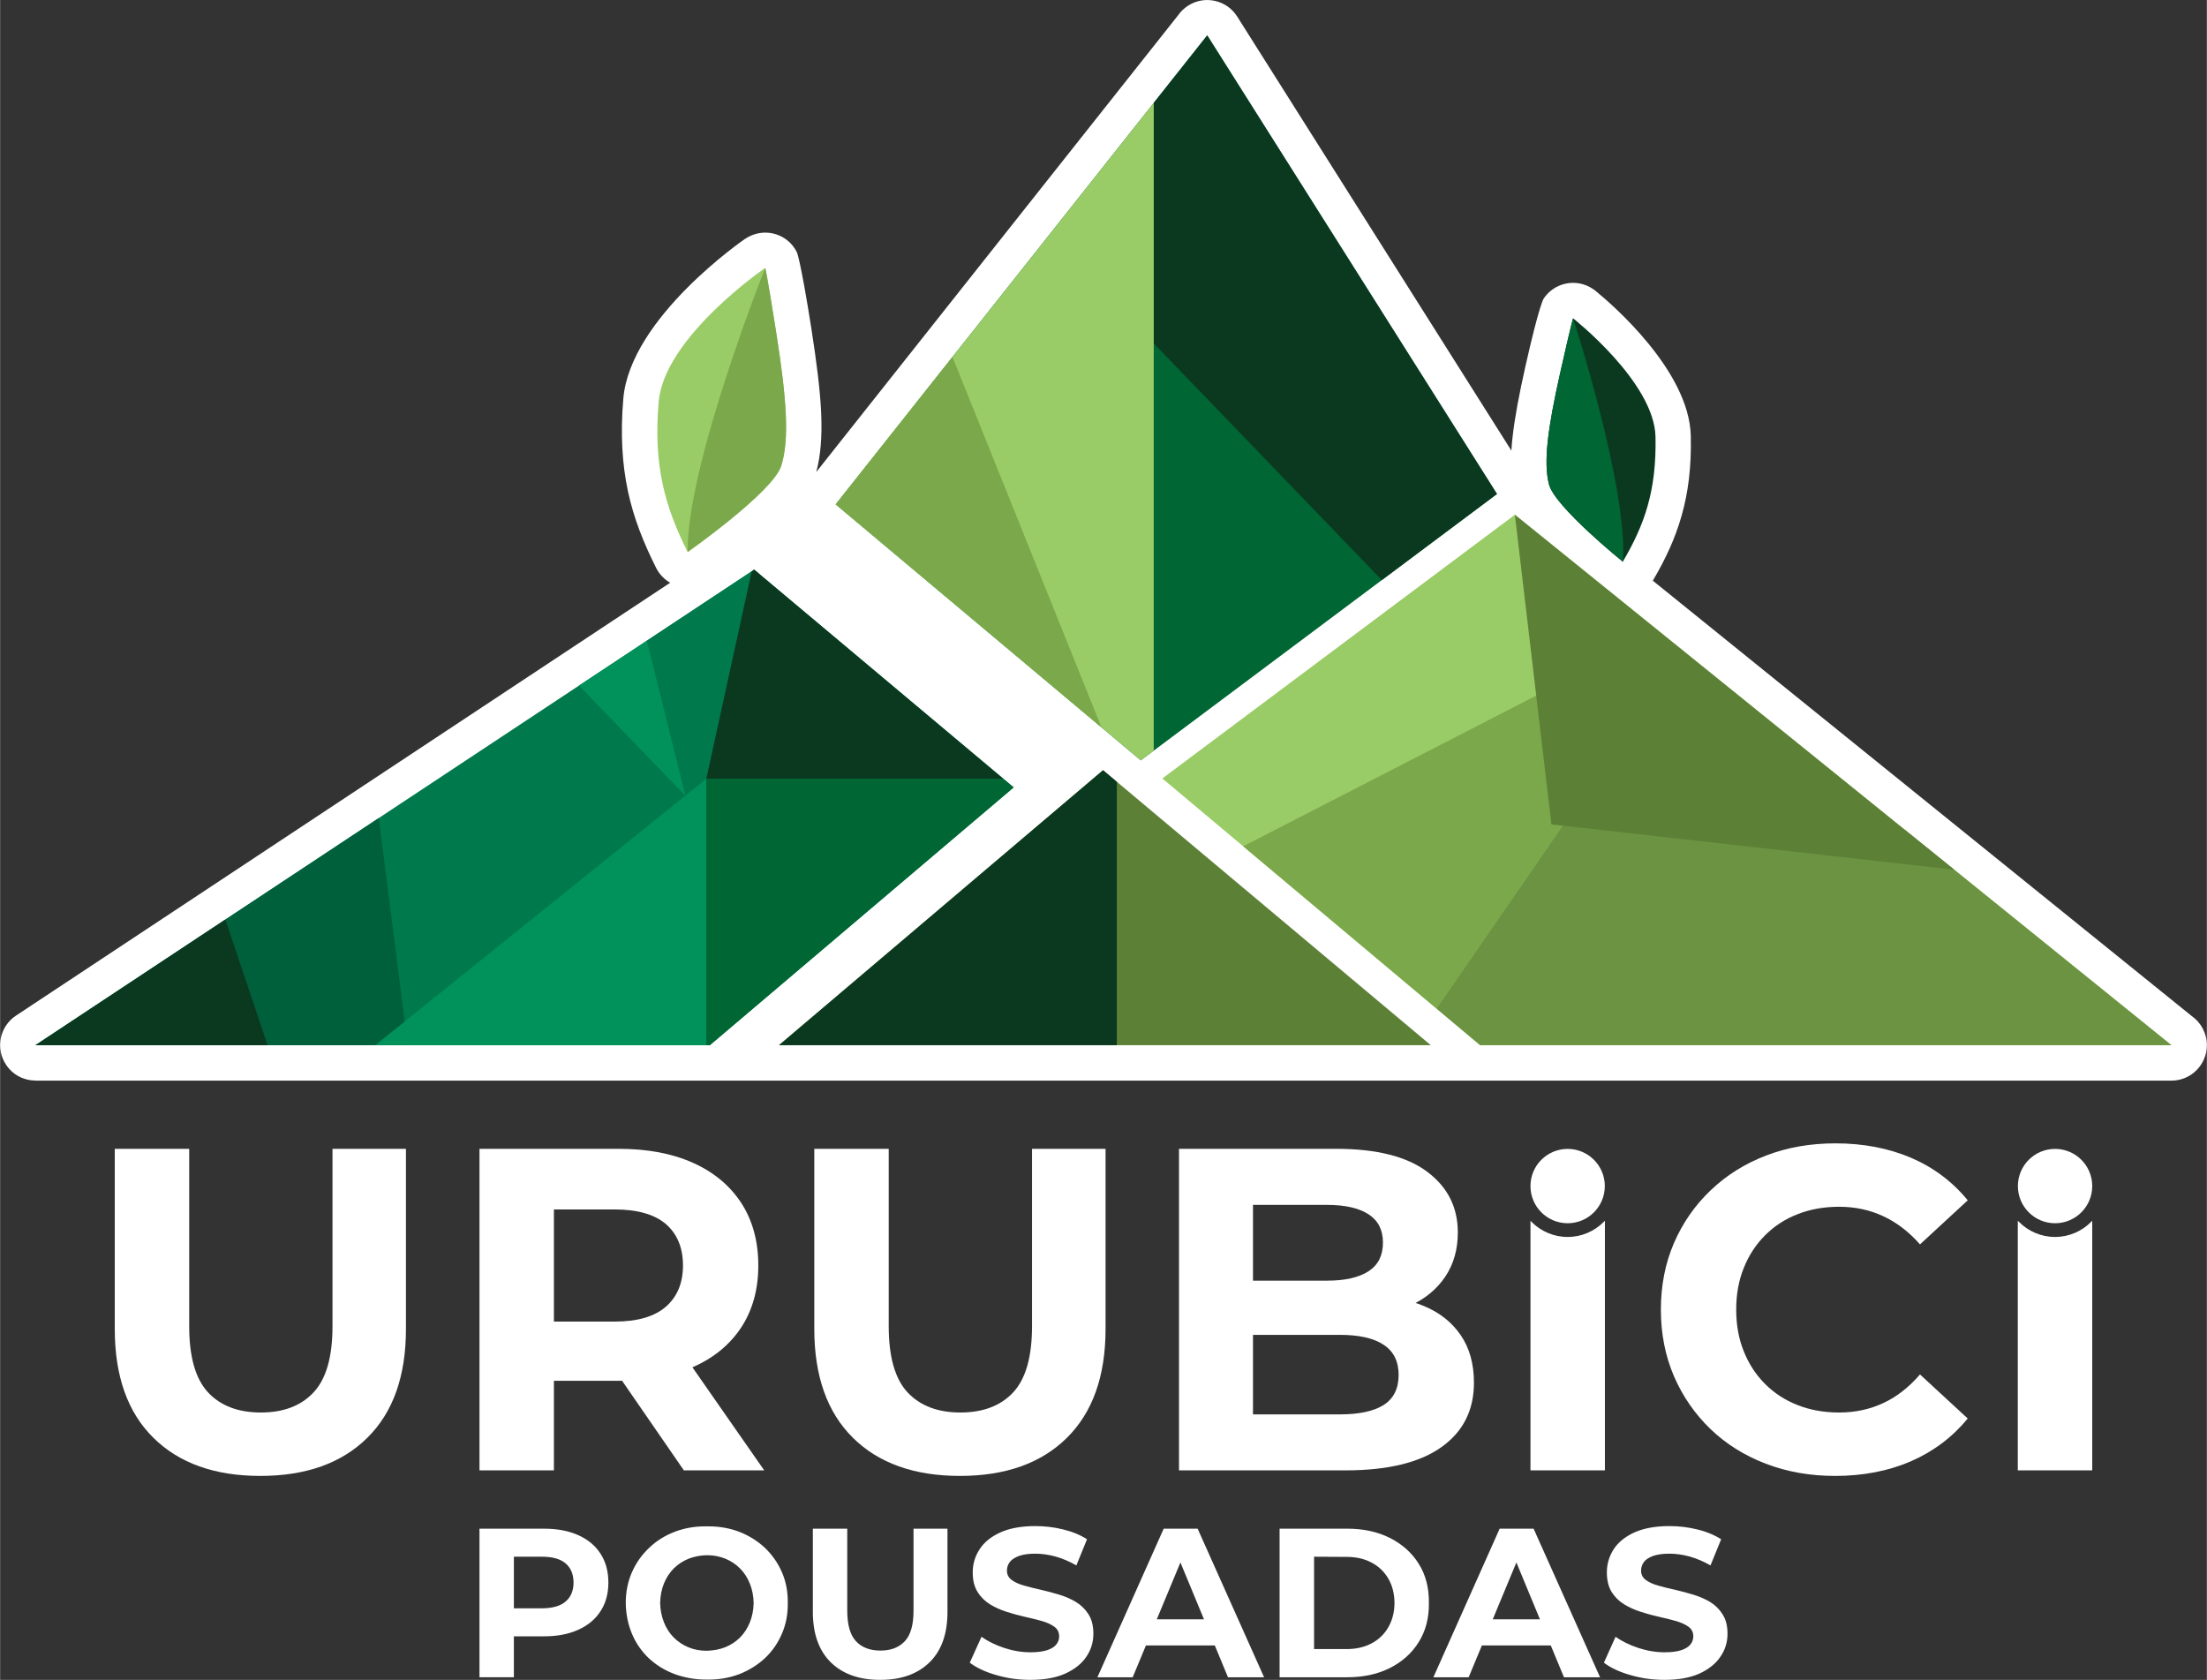 <svg xmlns="http://www.w3.org/2000/svg" xmlns:xlink="http://www.w3.org/1999/xlink" xmlns:xodm="http://www.corel.com/coreldraw/odm/2003" xml:space="preserve" width="2177px" height="1657px" style="shape-rendering:geometricPrecision; text-rendering:geometricPrecision; image-rendering:optimizeQuality; fill-rule:evenodd; clip-rule:evenodd" viewBox="0 0 246.38 187.55"><rect x="0" y="0" width="246.38" height="187.55" fill="#333333" stroke="none"/> <defs> <style type="text/css"> .fil5 {fill:none} .fil9 {fill:#00603C} .fil1 {fill:#006633} .fil8 {fill:#007A4D} .fil10 {fill:#00925A} .fil2 {fill:#0B3920} .fil7 {fill:#5D8037} .fil6 {fill:#6B9341} .fil4 {fill:#7AA84A} .fil3 {fill:#99CC66} .fil11 {fill:white} .fil0 {fill:white;fill-rule:nonzero} </style> <clipPath id="id0"> <path d="M167.12 55.15l-32.35 -51.2 -41.48 52.36 31.55 26.47 0.58 0.49 1.93 1.62 39.77 -29.74z"></path> </clipPath> <clipPath id="id1"> <path d="M165.24 116.69l77.18 0 -73.3 -59.22 -39.36 29.44 35.48 29.78z"></path> </clipPath> <clipPath id="id2"> <path d="M86.96 116.69l72.77 0 -36.59 -30.7 -36.18 30.7z"></path> </clipPath> <clipPath id="id3"> <path d="M3.95 116.69l75.29 0 33.92 -28.78 -28.97 -24.31 -80.24 53.09z"></path> </clipPath> <clipPath id="id4"> <path d="M76.76 61.63c0,0 9.5,-6.68 10.44,-9.6 0.94,-2.92 0.62,-7.41 -0.52,-14.71 -1.15,-7.3 -1.26,-7.41 -1.26,-7.41 0,0 -11.26,7.72 -11.89,14.92 -0.63,7.2 0.73,11.79 3.23,16.8z"></path> </clipPath> <clipPath id="id5"> <path d="M181.17 62.71c0,0 -7.62,-6.14 -8.25,-8.65 -0.63,-2.51 -0.12,-6.27 1.24,-12.35 1.37,-6.09 1.46,-6.17 1.46,-6.17 0,0 9.06,7.12 9.2,13.21 0.13,6.1 -1.26,9.89 -3.65,13.96z"></path> </clipPath> </defs> <g id="Camada_x0020_1">  <path class="fil0" d="M74.81 65.06c-0.65,-0.37 -1.21,-0.94 -1.57,-1.66 -1.4,-2.8 -2.49,-5.5 -3.14,-8.53 -0.65,-3.05 -0.86,-6.38 -0.52,-10.38 0.79,-9.06 13.56,-17.8 13.6,-17.83l0 0.01c0.15,-0.11 0.31,-0.2 0.48,-0.28 1.95,-0.98 4.32,-0.19 5.29,1.76 0,0 0.38,0.64 1.63,8.57 0.59,3.8 0.98,6.89 1.09,9.43 0.11,2.61 -0.06,4.74 -0.55,6.55l40.42 -51.02c0.29,-0.42 0.67,-0.78 1.13,-1.07 1.84,-1.16 4.28,-0.61 5.45,1.24l30.61 48.46c0.03,-0.48 0.07,-0.98 0.13,-1.5 0.24,-2.16 0.73,-4.77 1.45,-7.97 1.54,-6.84 2.02,-7.49 2.02,-7.5 1.21,-1.82 3.67,-2.31 5.49,-1.09 0.17,0.11 0.33,0.24 0.48,0.37 1.51,1.24 10.3,8.74 10.46,16.05 0.08,3.48 -0.29,6.32 -1.02,8.89 -0.74,2.61 -1.81,4.86 -3.15,7.15 -0.02,0.04 -0.04,0.08 -0.07,0.12l60.16 48.6c1.03,0.72 1.7,1.91 1.7,3.26 0,2.18 -1.77,3.96 -3.96,3.96 -80.84,0 -158.6,0 -238.47,0l0 -0.01c-1.28,0 -2.53,-0.62 -3.29,-1.77 -1.21,-1.82 -0.71,-4.27 1.11,-5.48l73.04 -48.33z"></path> <polygon class="fil1" points="167.12,55.15 134.77,3.95 93.29,56.31 124.84,82.78 125.42,83.27 127.35,84.89 "></polygon> <g style="clip-path:url(#id0)"> <g id="_3259150044144"> <polygon id="_1" class="fil2" points="128.8,-8.66 172.41,-8.66 171.21,82.35 128.8,38.34 "></polygon> <polygon class="fil3" points="128.8,-8.66 85.19,-8.66 85.19,91.95 128.8,91.95 "></polygon> <polygon class="fil4" points="103.76,33.47 125.77,88.19 98.68,75.75 88.11,52.08 "></polygon> </g> </g> <polygon class="fil5" points="167.12,55.15 134.77,3.95 93.29,56.31 124.84,82.78 125.42,83.27 127.35,84.89 "></polygon> <polygon class="fil3" points="165.24,116.69 242.42,116.69 169.12,57.47 129.76,86.91 "></polygon> <g style="clip-path:url(#id1)"> <g id="_3259150053120"> <polygon id="_1_12" class="fil4" points="136.66,95.58 174.48,76.13 177.59,87.64 158.35,115.53 "></polygon> <polygon class="fil6" points="158.35,115.53 177.59,87.64 223.04,94.18 247.47,116.43 247.31,122.19 163.12,120.48 157.83,116.69 "></polygon> <polygon class="fil7" points="224.89,97.86 173.2,92.04 169.12,57.47 174.68,47.12 "></polygon> </g> </g> <polygon class="fil5" points="165.24,116.69 242.42,116.69 169.12,57.47 129.76,86.91 "></polygon> <polygon class="fil7" points="86.96,116.69 159.73,116.69 123.14,85.99 "></polygon> <g style="clip-path:url(#id2)"> <g id="_3259150011072"> <rect class="fil2" x="76.23" y="68.86" width="48.45" height="53.55"></rect> </g> </g> <polygon class="fil5" points="86.96,116.69 159.73,116.69 123.14,85.99 "></polygon> <polygon class="fil8" points="3.95,116.69 79.24,116.69 113.16,87.91 84.19,63.6 "></polygon> <g style="clip-path:url(#id3)"> <g id="_3259150010880"> <polygon id="_1_13" class="fil8" points="84.06,63.1 71.43,68.46 76.51,88.84 101.42,89.64 "></polygon> <rect class="fil9" transform="matrix(3.861 -0.491 0.491 3.861 -3.455 94.483)" width="11.76" height="8"></rect> <rect class="fil2" transform="matrix(3.199 -1.075 1.075 3.199 -15.053 107.616)" width="11.76" height="8"></rect> <polygon class="fil10" points="60.4,72.15 71.43,68.46 76.51,88.84 "></polygon> <polygon class="fil2" points="78.84,86.96 118.52,86.96 118.52,59.98 84.06,63.1 "></polygon> <rect class="fil1" x="78.84" y="86.96" width="39.68" height="33.98"></rect> <polygon class="fil10" points="78.84,86.96 36.78,120.8 78.84,120.95 "></polygon> </g> </g> <polygon class="fil5" points="3.95,116.69 79.24,116.69 113.16,87.91 84.19,63.6 "></polygon> <path class="fil3" d="M76.76 61.63c0,0 9.5,-6.68 10.44,-9.6 0.94,-2.92 0.62,-7.41 -0.52,-14.71 -1.15,-7.3 -1.26,-7.41 -1.26,-7.41 0,0 -11.26,7.72 -11.89,14.92 -0.63,7.2 0.73,11.79 3.23,16.8z"></path> <g style="clip-path:url(#id4)"> <g id="_3259150027392"> <path id="_1_14" class="fil4" d="M85.42 29.91c0,0 -8.76,21.97 -8.66,31.72 0.11,9.75 12.73,6.92 12.73,6.92l-0.36 -44.11 -3.71 5.47z"></path> </g> </g> <path class="fil5" d="M76.76 61.63c0,0 9.5,-6.68 10.44,-9.6 0.94,-2.92 0.62,-7.41 -0.52,-14.71 -1.15,-7.3 -1.26,-7.41 -1.26,-7.41 0,0 -11.26,7.72 -11.89,14.92 -0.63,7.2 0.73,11.79 3.23,16.8z"></path> <path class="fil2" d="M181.17 62.71c0,0 -7.62,-6.14 -8.25,-8.65 -0.63,-2.51 -0.12,-6.27 1.24,-12.35 1.37,-6.09 1.46,-6.17 1.46,-6.17 0,0 9.06,7.12 9.2,13.21 0.13,6.1 -1.26,9.89 -3.65,13.96z"></path> <g style="clip-path:url(#id5)"> <g id="_3259150030224"> <path id="_1_15" class="fil1" d="M175.62 35.54c0,0 6.17,18.97 5.55,27.17 -0.62,8.21 -11.09,5.13 -11.09,5.13l2.72 -37.11 2.82 4.81z"></path> </g> </g> <path class="fil5" d="M181.17 62.71c0,0 -7.62,-6.14 -8.25,-8.65 -0.63,-2.51 -0.12,-6.27 1.24,-12.35 1.37,-6.09 1.46,-6.17 1.46,-6.17 0,0 9.06,7.12 9.2,13.21 0.13,6.1 -1.26,9.89 -3.65,13.96z"></path> <path class="fil0" d="M53.52 187.26l0 -16.59 7.18 0c1.49,0 2.77,0.24 3.84,0.72 1.08,0.48 1.91,1.17 2.49,2.07 0.59,0.91 0.88,1.98 0.88,3.23 0,1.23 -0.29,2.3 -0.88,3.2 -0.58,0.9 -1.41,1.59 -2.49,2.07 -1.07,0.49 -2.35,0.73 -3.84,0.73l-5.05 0 1.71 -1.73 0 6.3 -3.84 0zm3.84 -5.88l-1.71 -1.82 4.84 0c1.18,0 2.07,-0.26 2.65,-0.76 0.59,-0.51 0.88,-1.21 0.88,-2.11 0,-0.92 -0.29,-1.63 -0.88,-2.14 -0.58,-0.5 -1.47,-0.75 -2.65,-0.75l-4.84 0 1.71 -1.83 0 9.41zm21.53 6.14c-1.28,0 -2.48,-0.21 -3.59,-0.62 -1.12,-0.42 -2.08,-1.02 -2.9,-1.79 -0.81,-0.78 -1.44,-1.69 -1.87,-2.74 -0.44,-1.05 -0.66,-2.19 -0.68,-3.4 0,-1.24 0.23,-2.37 0.68,-3.41 0.45,-1.03 1.08,-1.94 1.9,-2.72 0.81,-0.79 1.77,-1.39 2.88,-1.82 1.1,-0.42 2.3,-0.63 3.58,-0.61 1.32,-0.02 2.54,0.19 3.64,0.61 1.09,0.43 2.05,1.03 2.87,1.8 0.81,0.78 1.44,1.68 1.89,2.72 0.45,1.03 0.67,2.18 0.65,3.43 0.02,1.23 -0.2,2.37 -0.65,3.42 -0.45,1.05 -1.08,1.96 -1.89,2.73 -0.82,0.76 -1.78,1.36 -2.87,1.79 -1.1,0.42 -2.32,0.63 -3.64,0.61zm0 -3.22c0.76,-0.02 1.45,-0.15 2.08,-0.4 0.64,-0.26 1.18,-0.62 1.65,-1.09 0.47,-0.48 0.83,-1.04 1.09,-1.69 0.26,-0.65 0.4,-1.36 0.42,-2.15 -0.02,-0.8 -0.16,-1.51 -0.42,-2.16 -0.26,-0.65 -0.62,-1.21 -1.09,-1.69 -0.47,-0.47 -1.01,-0.84 -1.65,-1.1 -0.63,-0.26 -1.32,-0.39 -2.08,-0.39 -0.73,0.02 -1.41,0.15 -2.04,0.4 -0.63,0.26 -1.18,0.62 -1.65,1.09 -0.47,0.48 -0.83,1.04 -1.09,1.68 -0.26,0.64 -0.4,1.36 -0.42,2.17 0.02,0.77 0.16,1.48 0.42,2.14 0.26,0.66 0.62,1.22 1.09,1.7 0.47,0.47 1.01,0.84 1.64,1.1 0.62,0.26 1.3,0.39 2.05,0.39zm19.37 3.25c-2.36,0 -4.2,-0.66 -5.53,-1.97 -1.32,-1.31 -1.99,-3.18 -1.99,-5.62l0 -9.29 3.84 0 0 9.15c0,1.58 0.33,2.72 0.97,3.41 0.65,0.7 1.56,1.05 2.73,1.05 1.17,0 2.08,-0.35 2.73,-1.05 0.65,-0.69 0.97,-1.83 0.97,-3.41l0 -9.15 3.79 0 0 9.29c0,2.44 -0.66,4.31 -1.99,5.62 -1.33,1.31 -3.17,1.97 -5.52,1.97zm16.76 0c-1.33,0 -2.6,-0.18 -3.82,-0.54 -1.21,-0.35 -2.19,-0.81 -2.94,-1.38l1.31 -2.89c0.71,0.5 1.55,0.92 2.52,1.24 0.97,0.32 1.96,0.49 2.95,0.49 0.76,0 1.37,-0.08 1.84,-0.23 0.47,-0.15 0.81,-0.36 1.03,-0.63 0.22,-0.27 0.33,-0.57 0.33,-0.92 0,-0.44 -0.17,-0.8 -0.52,-1.06 -0.35,-0.26 -0.8,-0.47 -1.37,-0.64 -0.57,-0.16 -1.2,-0.32 -1.89,-0.47 -0.68,-0.15 -1.37,-0.34 -2.06,-0.56 -0.69,-0.22 -1.32,-0.5 -1.89,-0.85 -0.56,-0.35 -1.03,-0.81 -1.38,-1.38 -0.36,-0.57 -0.54,-1.29 -0.54,-2.18 0,-0.95 0.26,-1.81 0.78,-2.6 0.51,-0.78 1.28,-1.4 2.32,-1.87 1.03,-0.46 2.33,-0.7 3.9,-0.7 1.04,0 2.07,0.12 3.08,0.37 1.01,0.24 1.91,0.61 2.68,1.1l-1.19 2.92c-0.77,-0.44 -1.54,-0.77 -2.32,-0.99 -0.77,-0.21 -1.53,-0.32 -2.28,-0.32 -0.74,0 -1.35,0.09 -1.82,0.26 -0.47,0.18 -0.81,0.4 -1.02,0.68 -0.21,0.28 -0.31,0.6 -0.31,0.96 0,0.43 0.18,0.77 0.52,1.03 0.35,0.26 0.81,0.47 1.38,0.63 0.57,0.16 1.2,0.32 1.88,0.47 0.69,0.16 1.38,0.34 2.07,0.55 0.68,0.21 1.31,0.48 1.88,0.83 0.57,0.35 1.03,0.81 1.39,1.38 0.35,0.56 0.53,1.28 0.53,2.15 0,0.94 -0.26,1.79 -0.78,2.56 -0.52,0.78 -1.3,1.4 -2.34,1.88 -1.03,0.47 -2.34,0.71 -3.92,0.71zm7.49 -0.29l7.4 -16.59 3.79 0 7.42 16.59 -4.03 0 -6.07 -14.65 1.52 0 -6.09 14.65 -3.94 0zm3.7 -3.55l1.02 -2.92 8.54 0 1.04 2.92 -10.6 0zm16.64 3.55l0 -16.59 7.54 0c1.81,0 3.39,0.34 4.77,1.03 1.37,0.69 2.45,1.65 3.22,2.88 0.78,1.23 1.16,2.69 1.14,4.39 0.02,1.67 -0.36,3.13 -1.14,4.37 -0.77,1.24 -1.85,2.2 -3.22,2.89 -1.38,0.69 -2.96,1.03 -4.77,1.03l-7.54 0zm3.85 -3.15l3.5 0c1.11,0.02 2.07,-0.19 2.89,-0.62 0.81,-0.42 1.44,-1.02 1.89,-1.8 0.45,-0.77 0.69,-1.68 0.7,-2.72 -0.01,-1.06 -0.25,-1.98 -0.7,-2.74 -0.45,-0.77 -1.08,-1.37 -1.89,-1.79 -0.82,-0.43 -1.78,-0.64 -2.89,-0.62l-3.5 -0.02 0 10.31zm13.32 3.15l7.4 -16.59 3.79 0 7.42 16.59 -4.03 0 -6.07 -14.65 1.52 0 -6.09 14.65 -3.94 0zm3.7 -3.55l1.02 -2.92 8.53 0 1.05 2.92 -10.6 0zm22.1 3.84c-1.33,0 -2.6,-0.18 -3.82,-0.54 -1.22,-0.35 -2.2,-0.81 -2.94,-1.38l1.3 -2.89c0.71,0.5 1.56,0.92 2.53,1.24 0.97,0.32 1.95,0.49 2.95,0.49 0.76,0 1.37,-0.08 1.84,-0.23 0.46,-0.15 0.81,-0.36 1.03,-0.63 0.22,-0.27 0.33,-0.57 0.33,-0.92 0,-0.44 -0.17,-0.8 -0.52,-1.06 -0.35,-0.26 -0.81,-0.47 -1.38,-0.64 -0.57,-0.16 -1.19,-0.32 -1.88,-0.47 -0.69,-0.15 -1.38,-0.34 -2.06,-0.56 -0.69,-0.22 -1.32,-0.5 -1.89,-0.85 -0.57,-0.35 -1.03,-0.81 -1.39,-1.38 -0.35,-0.57 -0.53,-1.29 -0.53,-2.18 0,-0.95 0.26,-1.81 0.77,-2.6 0.51,-0.78 1.29,-1.4 2.32,-1.87 1.04,-0.46 2.34,-0.7 3.9,-0.7 1.05,0 2.08,0.12 3.09,0.37 1.01,0.24 1.9,0.61 2.68,1.1l-1.19 2.92c-0.77,-0.44 -1.55,-0.77 -2.32,-0.99 -0.78,-0.21 -1.54,-0.32 -2.28,-0.32 -0.74,0 -1.35,0.09 -1.83,0.26 -0.47,0.18 -0.81,0.4 -1.01,0.68 -0.21,0.28 -0.31,0.6 -0.31,0.96 0,0.43 0.17,0.77 0.52,1.03 0.35,0.26 0.8,0.47 1.37,0.63 0.57,0.16 1.2,0.32 1.89,0.47 0.69,0.16 1.37,0.34 2.06,0.55 0.69,0.21 1.32,0.48 1.89,0.83 0.57,0.35 1.03,0.81 1.38,1.38 0.36,0.56 0.54,1.28 0.54,2.15 0,0.94 -0.26,1.79 -0.79,2.56 -0.52,0.78 -1.3,1.4 -2.33,1.88 -1.04,0.47 -2.34,0.71 -3.92,0.71z"></path> <g id="_3259159031776"> <path class="fil0" d="M29.05 164.78c-5.09,0 -9.07,-1.42 -11.94,-4.26 -2.88,-2.84 -4.31,-6.89 -4.31,-12.15l0 -20.11 8.31 0 0 19.8c0,3.42 0.7,5.88 2.1,7.39 1.4,1.5 3.37,2.25 5.9,2.25 2.53,0 4.49,-0.75 5.89,-2.25 1.41,-1.51 2.11,-3.97 2.11,-7.39l0 -19.8 8.2 0 0 20.11c0,5.26 -1.43,9.31 -4.31,12.15 -2.87,2.84 -6.85,4.26 -11.95,4.26z"></path> <path class="fil0" d="M53.52 164.16l0 -35.9 15.54 0c3.21,0 5.98,0.52 8.31,1.57 2.32,1.04 4.11,2.54 5.38,4.48 1.26,1.95 1.9,4.28 1.9,6.98 0,2.67 -0.64,4.97 -1.9,6.9 -1.27,1.93 -3.06,3.41 -5.38,4.43 -2.33,1.03 -5.1,1.54 -8.31,1.54l-10.93 0 3.7 -3.64 0 13.64 -8.31 0zm22.82 0l-8.98 -13.02 8.88 0 9.07 13.02 -8.97 0zm-14.51 -12.72l-3.7 -3.89 10.47 0c2.56,0 4.47,-0.56 5.74,-1.67 1.26,-1.11 1.9,-2.64 1.9,-4.59 0,-1.98 -0.64,-3.52 -1.9,-4.62 -1.27,-1.09 -3.18,-1.64 -5.74,-1.64l-10.47 0 3.7 -3.95 0 20.36z"></path> <path class="fil0" d="M107.16 164.78c-5.09,0 -9.08,-1.42 -11.95,-4.26 -2.87,-2.84 -4.31,-6.89 -4.31,-12.15l0 -20.11 8.31 0 0 19.8c0,3.42 0.7,5.88 2.1,7.39 1.41,1.5 3.37,2.25 5.9,2.25 2.53,0 4.5,-0.75 5.9,-2.25 1.4,-1.51 2.1,-3.97 2.1,-7.39l0 -19.8 8.21 0 0 20.11c0,5.26 -1.44,9.31 -4.31,12.15 -2.87,2.84 -6.85,4.26 -11.95,4.26z"></path> <path class="fil0" d="M131.62 164.16l0 -35.9 17.54 0c4.52,0 7.91,0.86 10.18,2.57 2.28,1.71 3.41,3.96 3.41,6.77 0,1.88 -0.46,3.51 -1.38,4.9 -0.92,1.38 -2.19,2.45 -3.8,3.2 -1.6,0.75 -3.45,1.13 -5.53,1.13l0.97 -2.1c2.26,0 4.26,0.36 6,1.1 1.74,0.73 3.1,1.82 4.08,3.26 0.97,1.43 1.46,3.19 1.46,5.28 0,3.08 -1.21,5.48 -3.64,7.2 -2.43,1.73 -6,2.59 -10.72,2.59l-18.57 0zm8.26 -6.25l9.69 0c2.16,0 3.79,-0.35 4.9,-1.05 1.11,-0.71 1.67,-1.83 1.67,-3.36 0,-1.51 -0.56,-2.63 -1.67,-3.36 -1.11,-0.74 -2.74,-1.11 -4.9,-1.11l-10.3 0 0 -6.05 8.87 0c2.02,0 3.56,-0.35 4.64,-1.05 1.08,-0.7 1.61,-1.77 1.61,-3.2 0,-1.41 -0.53,-2.46 -1.61,-3.16 -1.08,-0.7 -2.62,-1.05 -4.64,-1.05l-8.26 0 0 23.39z"></path> <path class="fil0" d="M170.86 164.16l0 -27.87 0.13 0.14c1.03,1.03 2.45,1.67 4.02,1.67 1.57,0 2.99,-0.64 4.02,-1.67l0.14 -0.14 0 27.87 -8.31 0z"></path> <path class="fil0" d="M204.86 164.78c-2.77,0 -5.34,-0.45 -7.72,-1.36 -2.38,-0.91 -4.44,-2.2 -6.18,-3.87 -1.74,-1.68 -3.1,-3.64 -4.08,-5.9 -0.97,-2.26 -1.46,-4.74 -1.46,-7.44 0,-2.7 0.49,-5.18 1.46,-7.43 0.98,-2.26 2.35,-4.23 4.11,-5.9 1.76,-1.68 3.82,-2.97 6.18,-3.87 2.36,-0.91 4.94,-1.36 7.74,-1.36 3.11,0 5.92,0.54 8.44,1.61 2.51,1.08 4.62,2.66 6.33,4.75l-5.33 4.92c-1.23,-1.4 -2.6,-2.45 -4.11,-3.15 -1.5,-0.7 -3.14,-1.05 -4.92,-1.05 -1.67,0 -3.21,0.27 -4.61,0.82 -1.41,0.54 -2.62,1.33 -3.65,2.36 -1.02,1.02 -1.82,2.23 -2.38,3.64 -0.57,1.4 -0.85,2.95 -0.85,4.66 0,1.71 0.28,3.27 0.85,4.67 0.56,1.4 1.36,2.62 2.38,3.64 1.03,1.03 2.24,1.81 3.65,2.36 1.4,0.55 2.94,0.82 4.61,0.82 1.78,0 3.42,-0.35 4.92,-1.05 1.51,-0.7 2.88,-1.77 4.11,-3.2l5.33 4.92c-1.71,2.08 -3.82,3.67 -6.33,4.77 -2.52,1.09 -5.35,1.64 -8.49,1.64z"></path> <path class="fil0" d="M225.27 164.16l0 -27.87 0.14 0.14c1.03,1.03 2.45,1.67 4.02,1.67 1.56,0 2.99,-0.64 4.01,-1.67l0.14 -0.14 0 27.87 -8.31 0z"></path> <circle class="fil11" cx="175.01" cy="132.42" r="4.15"></circle> <circle class="fil11" cx="229.43" cy="132.42" r="4.15"></circle> </g> </g> </svg>